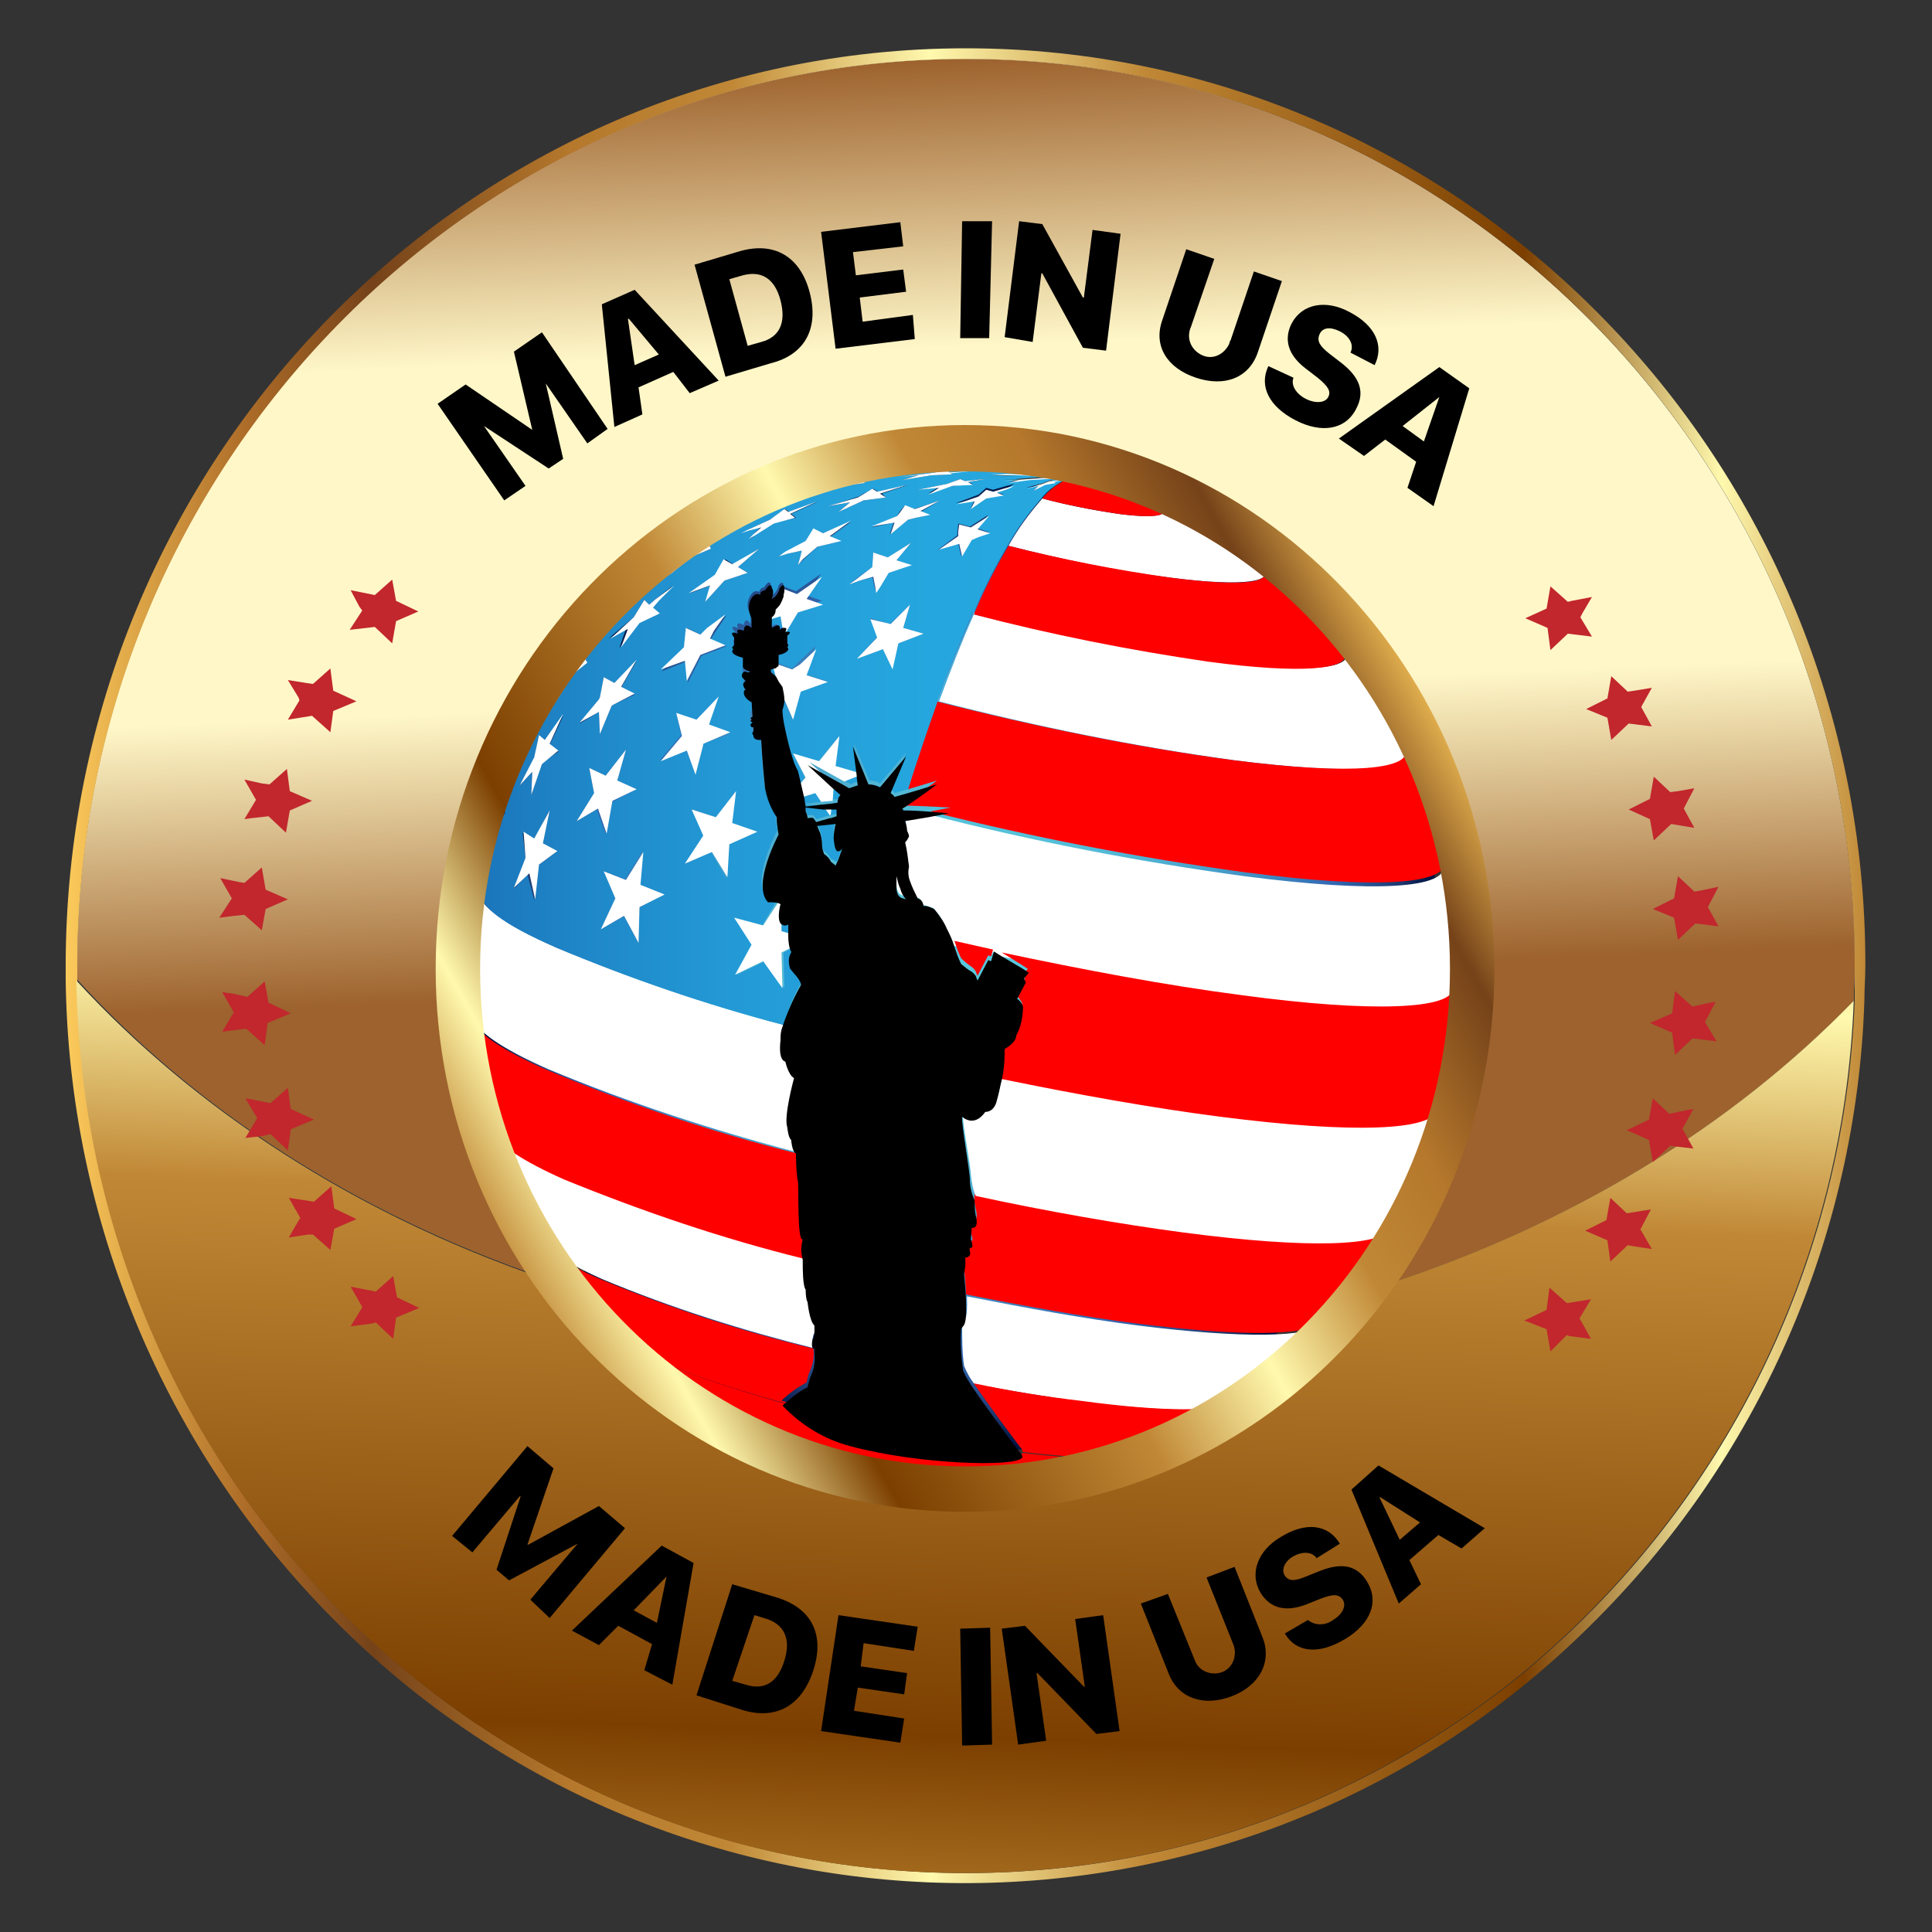 <?xml version="1.0" encoding="utf-8"?>
<!-- Generator: Adobe Illustrator 23.0.2, SVG Export Plug-In . SVG Version: 6.00 Build 0)  -->
<svg version="1.1" id="made-in-usa" xmlns="http://www.w3.org/2000/svg" xmlns:xlink="http://www.w3.org/1999/xlink" x="0px"
	 y="0px" viewBox="0 0 200 200" style="enable-background:new 0 0 200 200;" xml:space="preserve">
<rect x="0" y="0" width="200" height="200" fill="#333333" stroke="none"/>
<radialGradient id="SVGID_1_" cx="-278.327" cy="583.246" r="46.081" gradientTransform="matrix(0.63 0.89 0.88 -0.64 -238.4 720.93)" gradientUnits="userSpaceOnUse">
	<stop  offset="0.13" style="stop-color:#58C7DC"/>
	<stop  offset="0.27" style="stop-color:#56C3DA"/>
	<stop  offset="0.4" style="stop-color:#52B7D5"/>
	<stop  offset="0.54" style="stop-color:#4AA3CC"/>
	<stop  offset="0.67" style="stop-color:#3E87BF"/>
	<stop  offset="0.79" style="stop-color:#3268B1"/>
	<stop  offset="0.82" style="stop-color:#2E5FA4"/>
	<stop  offset="0.89" style="stop-color:#244783"/>
	<stop  offset="0.93" style="stop-color:#1D366A"/>
	<stop  offset="0.95" style="stop-color:#11285A"/>
	<stop  offset="0.99" style="stop-color:#001343"/>
</radialGradient>
<path style="fill:url(#SVGID_1_);" d="M128.5,141c-22.2,16.1-53.2,11.1-69.3-11.1c-0.1-0.2-0.2-0.3-0.4-0.5
	c-16-22.7-10.9-54,11.6-70.3c22.2-16.1,53.3-11.1,69.3,11.2c0.1,0.2,0.2,0.3,0.4,0.5C156.1,93.4,150.9,124.7,128.5,141z"/>
<linearGradient id="SVGID_2_" gradientUnits="userSpaceOnUse" x1="103.951" y1="210.161" x2="95.341" y2="-19.029" gradientTransform="matrix(1 0 0 -1 0 202)">
	<stop  offset="0" style="stop-color:#FFFFFF"/>
	<stop  offset="0.39" style="stop-color:#9A9EA3"/>
	<stop  offset="1" style="stop-color:#000000"/>
</linearGradient>
<path style="fill:url(#SVGID_2_);" d="M56.1,132.2c-6.7-9.4-10.2-20.7-10.2-32.2c0-30.4,24.2-55.1,54-55.1s54,24.7,54,55.1
	c0,11.9-3.8,23.5-10.8,33.1c19.3-6.2,36.1-16.4,48.8-29.5c0-1.2,0.1-2.4,0.1-3.6c0-51.8-41.2-93.9-92-93.9s-92,42-92,93.9
	c0,0.5,0,1,0,1.4C20.3,114.9,36.9,125.6,56.1,132.2z"/>
<linearGradient id="SVGID_3_" gradientUnits="userSpaceOnUse" x1="-343.481" y1="1337.9" x2="-342.911" y2="1337.9" gradientTransform="matrix(8.16 209.71 -209.71 8.16 283469.625 61108.352)">
	<stop  offset="0" style="stop-color:#9D622D"/>
	<stop  offset="0.1" style="stop-color:#9D622D"/>
	<stop  offset="0.35" style="stop-color:#FFF7C8"/>
	<stop  offset="0.51" style="stop-color:#FFF7C8"/>
	<stop  offset="0.65" style="stop-color:#FFF7C8"/>
	<stop  offset="0.9" style="stop-color:#9D622D"/>
	<stop  offset="1" style="stop-color:#9D622D"/>
</linearGradient>
<path style="fill:url(#SVGID_3_);" d="M56.1,132.2c-6.7-9.4-10.2-20.7-10.2-32.2c0-30.4,24.2-55.1,54-55.1s54,24.7,54,55.1
	c0,11.9-3.8,23.5-10.8,33.1c19.3-6.2,36.1-16.4,48.8-29.5c0-1.2,0.1-2.4,0.1-3.6c0-51.8-41.2-93.9-92-93.9s-92,42-92,93.9
	c0,0.5,0,1,0,1.4C20.3,114.9,36.9,125.6,56.1,132.2z"/>
<linearGradient id="SVGID_4_" gradientUnits="userSpaceOnUse" x1="6.84" y1="102" x2="193.15" y2="102" gradientTransform="matrix(1 0 0 -1 0 202)">
	<stop  offset="0" style="stop-color:#FCCA5B"/>
	<stop  offset="0.1" style="stop-color:#AD6C28"/>
	<stop  offset="0.17" style="stop-color:#754219"/>
	<stop  offset="0.28" style="stop-color:#B5782C"/>
	<stop  offset="0.37" style="stop-color:#C08836"/>
	<stop  offset="0.48" style="stop-color:#FFF9AE"/>
	<stop  offset="0.6" style="stop-color:#C08836"/>
	<stop  offset="0.81" style="stop-color:#7C3F00"/>
	<stop  offset="0.92" style="stop-color:#FFF9AE"/>
	<stop  offset="1" style="stop-color:#C08836"/>
</linearGradient>
<path style="fill:url(#SVGID_4_);" d="M100,5C48.6,5,6.8,47.6,6.8,100v1.4c0.3,24.8,10.2,48.6,27.7,66.2
	c35.6,36.1,93.8,36.5,129.9,0.9c0.1-0.1,0.1-0.1,0.2-0.2c17.4-17.1,27.6-40.3,28.4-64.7c0-1.3,0.1-2.5,0.1-3.6
	C193.2,47.6,151.4,5,100,5z M192,103.6c-1.9,50.2-42.3,90.3-92,90.3c-50.4,0-91.3-41.2-92-92.4c0-0.5,0-0.9,0-1.4
	C8,48.2,49.2,6.1,100,6.1s92,42,92,93.9C192,101.2,192,102.4,192,103.6z"/>
<g>
	<path style="fill:#165C7A;" d="M85.9,49.9L85.9,49.9L85.4,50l1-0.3L85.9,49.9z"/>
	<path style="fill:#155976;" d="M144.2,126.6l-0.1,0.3c0.1-0.2,0.2-0.3,0.2-0.4l0.1-0.1l0,0l0,0L144.2,126.6z"/>
	<path style="fill:#155976;" d="M143.5,127.9l0.1-0.1v-0.1l0.2-0.3l0.1-0.2L143.5,127.9z"/>
	<path style="fill:#155976;" d="M64.6,62.5L64.6,62.5l-0.2,0.2l-0.4,0.4l1.4-1.4l-0.2,0.2L64.6,62.5z"/>
	<path style="fill:#155976;" d="M79.3,52.4l0.4-0.2L79.3,52.4l-0.8,0.4L79.3,52.4z"/>
	<path style="fill:#155976;" d="M56.1,73.6L56.1,73.6c-0.6,1.1-1.4,2.6-1.9,3.7l-0.1,0.2C54.5,76.6,55.1,75.4,56.1,73.6z"/>
	<path style="fill:#155976;" d="M51.8,83.3c0.2-0.6,0.4-1.3,0.7-2.1l0,0c-0.2,0.6-0.5,1.3-0.7,2L51.8,83.3z"/>
	<path style="fill:#155976;" d="M77.3,53.3l-1.2,0.6L75.9,54l-0.1,0.1C76.2,53.9,76.7,53.6,77.3,53.3L77.3,53.3z"/>
	<path style="fill:#155976;" d="M50.1,89.4v0.2c0,0.2-0.1,0.3-0.1,0.5l-0.1,0.4L50.1,89.4z"/>
	<path style="fill:#155976;" d="M51.6,83.8l0.1-0.3c-0.2,0.6-0.4,1.2-0.5,1.7v0.2C51.2,85,51.4,84.5,51.6,83.8z"/>
	<path style="fill:#155976;" d="M60.7,66.8L60.7,66.8c-0.4,0.4-0.8,1-1.2,1.5s-0.9,1.2-1.3,1.8l-0.1,0.2
		C58.7,69.5,59.5,68.5,60.7,66.8z"/>
	<path style="fill:#155976;" d="M72.6,56l-0.8,0.5l-2.1,1.5l-0.4,0.3l-0.1,0.1C69.9,57.9,70.9,57.2,72.6,56L72.6,56z"/>
	<path style="fill:#FFFFFF;" d="M93.8,83.5h-0.2l0,0H93.8z"/>
	<path style="fill:#FFFFFF;" d="M150.4,95.1c0-0.3-0.1-0.5-0.1-0.8c-0.1-0.9-0.2-1.7-0.4-2.4l0,0l-0.1-0.3v-0.1c0-0.2,0-0.3-0.1-0.4
		v-0.1c-0.1-0.4-0.2-0.9-0.3-1.3c0,0,0,0,0-0.1l0,0c0.5,2.3-6.8,2.9-20.6,1.1c-11-1.5-21.9-3.6-32.7-6.4l-2.4,0.4
		c0.1,0.4,0.1,0.7,0.1,1.1c0.1,0.2,0.1,0.4,0.2,0.7c-0.1,0.2-0.2,0.4-0.4,0.6c0.2,0.8,0.3,1.7,0.4,2.5c-0.1,0.5,0,1,0.1,1.5
		c0.2,0.6,0.5,1.2,0.8,1.8c0.6,0.1,0.5,0.8,0.7,0.8s1,0.3,1,0.3c0.6,0.6,1,1.3,1.3,2c0.3,0.6,0.6,1.2,0.8,1.9l4,0.9l0.1-0.3l0.8,0.5
		c8.5,1.8,17.1,3.4,24.7,4.4c14,1.8,21.8,1.4,22.2-0.8c0-0.4,0-0.8,0-1.2C150.7,99.1,150.6,97.1,150.4,95.1z"/>
	<path style="fill:#FFFFFF;" d="M92.8,91.5c0,1.2,0.7,1.2,0.7,1.2l0.3,0.1l0,0c-0.2-0.4-0.4-0.7-0.6-1.2c-0.2-0.4-0.3-0.8-0.5-1.3
		C92.7,91,92.8,91.5,92.8,91.5z"/>
	<path style="fill:#FFFFFF;" d="M145.5,77.5L145.5,77.5L145.5,77.5z"/>
	<path style="fill:#FFFFFF;" d="M146.1,78.9c-0.2-0.5-0.4-0.9-0.6-1.3l0.4,0.8L146.1,78.9z"/>
	<path style="fill:#FFFFFF;" d="M125.1,68.4c-8.2-1.1-16.3-2.8-24.3-4.8c-1.2,2.7-2.4,5.8-3.6,9c10.1,2.6,20.3,4.7,30.6,6.1
		c11.7,1.5,18,1.1,17.9-0.8l-0.1-0.2l0.1,0.1c0-0.1,0-0.2-0.1-0.3c-0.4-0.9-0.8-1.7-1.2-2.4l0.4,0.8c-0.3-0.7-0.7-1.3-1-1.8l0.5,0.9
		c-0.6-1.2-1.3-2.2-1.9-3.4s-1.7-2.5-2.4-3.5c-0.3-0.4-0.6-0.8-0.9-1.2l0,0c0.2,0.2,0.3,0.4,0.3,0.7
		C139.9,69.3,134.9,69.7,125.1,68.4z"/>
	<path style="fill:#FFFFFF;" d="M115.8,53.2c-2.7-0.4-5.3-0.9-7.9-1.6c-1.3,1.5-2.5,3.1-3.5,4.9c5.5,1.4,11.1,2.6,16.8,3.3
		c7.7,1,11.2,0.4,9.2-1.2l1.2,1c-0.3-0.2-0.5-0.5-0.8-0.7l-0.1-0.1l-0.8-0.6l-0.2-0.2l-0.6-0.4l-0.2-0.1l-0.7-0.5
		c-0.3-0.2-0.7-0.5-1-0.7l0,0l-0.1-0.1l-1.6-1l0,0l-1.5-0.9c-0.6-0.3-1-0.5-1.4-0.8c-0.9-0.5-1.9-0.9-2.7-1.3l-1.1-0.5
		C121.9,53.2,120.5,53.8,115.8,53.2z"/>
	<path style="fill:#FF0000;" d="M109.7,49.3l0.8,0.3c-1,0.5-1.9,1.1-2.6,2c2.6,0.7,5.3,1.2,7.9,1.6c4.7,0.6,6,0,3-1.4l1.1,0.5
		l-1-0.4l-0.2-0.1l-1.1-0.4h-0.1c-0.3-0.1-0.6-0.2-0.9-0.3l-0.5-0.2l-0.3-0.1l-1.9-0.8l0,0l-1.2-0.3h-0.1c-0.3-0.1-0.6-0.2-0.8-0.2
		l-0.2-0.1h-0.1h-0.1l-1.1-0.2l-0.5-0.1l-0.8-0.2h-0.1l-0.5-0.1h-0.1h-0.2h-0.1l0,0c-0.8-0.1-1.5-0.2-2.2-0.3
		c0.6,0.1,1.2,0.2,1.7,0.4S109,49.1,109.7,49.3z"/>
	<path style="fill:#FF0000;" d="M121.2,59.8c-5.7-0.8-11.3-1.9-16.8-3.3c-1.3,2.2-2.5,4.5-3.5,6.9l-0.1,0.2c8,2.1,16.1,3.7,24.3,4.9
		c9.7,1.3,14.7,0.8,14.1-0.9c-0.1-0.2-0.1-0.3-0.2-0.4v-0.1c-0.5-0.6-1-1.2-1.5-1.8s-0.6-0.7-0.9-1c-0.5-0.5-0.9-1-1.4-1.4l-0.6-0.6
		l-0.2-0.2c0,0-0.1-0.1-0.1-0.1l-0.9-0.8c-0.6-0.5-1.2-1.1-1.8-1.6l-1.2-1C132.4,60.3,128.9,60.8,121.2,59.8z"/>
	<path style="fill:#FF0000;" d="M145.5,77.5c0.7,2.1-5.2,2.8-17.8,1.2c-10.4-1.4-20.6-3.5-30.8-6.1c-1,2.8-2,6-2.9,9.1l3-0.9
		c0,0-2.3,1.7-3.4,2.4c0,0.1,0,0.2-0.1,0.2h0.2c1.4,0,4.7,0.2,4.7,0.2l-2.1,0.4c10.7,2.7,21.6,4.8,32.6,6.3
		c13.8,1.8,21,1.2,20.6-1.1l0,0l-0.1-0.2l-0.5-2.1v-0.1c-0.2-0.9-0.6-2.1-1-3.4c-0.2-0.5-0.4-1.1-0.6-1.7c-0.3-0.9,0,0,0,0
		c-0.3-0.8-0.6-1.7-1-2.6c-0.1-0.2-0.2-0.4-0.2-0.6l-0.3-0.7l-0.1-0.1C145.7,77.8,145.5,77.5,145.5,77.5z"/>
	<path style="fill:#FF0000;" d="M100.6,100.1c0.6,0.5,0.4,0.7,0.6,0.9l1.1-2.1l0.3,0.1l0.2-0.7l-4-0.9c0.2,0.6,0.4,1.2,0.7,1.8
		C99.9,99.6,100.3,99.9,100.6,100.1z"/>
	<path style="fill:#FF0000;" d="M128.4,103c-7.7-1-16.2-2.6-24.7-4.4l2.1,1.3l0.6,0.4l-0.5,0.6l0.2,0.4l-0.9,1.7
		c0.2,0.2,0.4,0.5,0.6,0.8c0,1-0.3,2.1-0.7,3c0,0.6-0.7,1.1-1.2,1.4c0,0.1,0,0.1,0,0.2c0,1.1-0.1,2.3-0.4,3.4
		c7.8,1.7,15.6,3,22.6,3.9c14.1,1.8,22,1.4,22.5-0.7l0,0l0.7-2.8c0,0,0,0,0-0.1l0,0c0.2-1.1,0.5-2.5,0.6-3.7l0.1-0.4
		c0,0,0-0.1,0-0.1c0,0,0-0.1,0-0.1v0.1c0.1-1.1,0.3-2.6,0.4-3.8v-0.6l0,0c0,0,0,0.1,0,0.1v-0.2c0-0.3,0-0.7,0-1
		C150.2,104.4,142.4,104.9,128.4,103z M150.5,104.3c0,0,0-0.1,0-0.2c0,0.5-0.1,1-0.1,1.5c0,0,0,0.1,0,0.1
		C150.4,105.3,150.5,104.8,150.5,104.3L150.5,104.3z"/>
	<path style="fill:#1A6D91;" d="M64.2,138.5l-0.7-0.7l-0.9-0.9c1.2,1.3,2.4,2.5,3.7,3.7l0.2,0.2l-1.3-1.2L64.2,138.5z"/>
	<path style="fill:#1A6D91;" d="M116.5,150.7l0.3-0.1h-0.1L116.5,150.7z"/>
	<path style="fill:#1A6D91;" d="M119.2,149.7L119.2,149.7l0.5-0.2l-2.6,1.1C117.8,150.2,118.5,150,119.2,149.7z"/>
	<path style="fill:#1A6D91;" d="M83.4,150.7L83.4,150.7l-0.2-0.1L83.4,150.7z"/>
	<path style="fill:#155976;" d="M135.3,138.6l0.3-0.3l0.6-0.6l0.3-0.4L135.3,138.6z"/>
	<path style="fill:#155976;" d="M83.1,150.6L83.1,150.6l0.2,0.1l0,0L83.1,150.6z"/>
	<path style="fill:#155976;" d="M115.4,151.1l1.1-0.4l0.2-0.1L115.4,151.1z"/>
	<path style="fill:#FFFFFF;" d="M62.3,132.4c7.2,3,14.5,5.3,22.1,7.2c0-0.3,0-0.5,0-0.5c-0.5,0.1-0.2-0.9-0.2-0.9
		c0.3-0.4,0.2-1.5,0.2-1.5c-0.4-0.4-0.7-2.4-0.7-2.4c-0.2-0.2-0.2-1.3-0.2-1.3c-0.3-0.4-0.3-2.1-0.3-2.8c-8.5-2.1-16.7-4.8-24.8-8.2
		c-4.3-1.9-6.5-3.5-6.9-4.6v0.1l0.5,1.5c0.5,1.4,1,2.6,1.3,3.3l0.3,0.6l0.2,0.4c0.4,0.9,0.9,1.8,1.3,2.6l0.3,0.6
		c0.2,0.4,0.5,0.8,0.7,1.3l0.1,0.2l0.7,1.1C57.6,130,59.4,131.1,62.3,132.4z"/>
	<path style="fill:#FFFFFF;" d="M117.7,137.2c-5.5-0.7-11.5-1.8-17.6-3c0.1,2.7-0.3,2.3-0.5,2.9c0,1.5,0,2.9,0.2,4.3
		c0.3,0.7,0.6,1.3,1.1,1.9c3.8,0.7,7.5,1.3,11,1.8c8.8,1.1,14.3,1.1,15.8,0l-0.7,0.4l0.4-0.3l0.1-0.1l0.9-0.6l0.2-0.1l0.8-0.6
		l0.3-0.2l0.7-0.5l0,0l0,0l0,0c1-0.8,1.9-1.5,2.7-2.3l0.2-0.2l0.1-0.1l1.3-1.2l0.3-0.3l0.6-0.6l-0.3,0.3l1.2-1.3l0.3-0.3l0,0
		C135.5,138.4,128.8,138.6,117.7,137.2z"/>
	<path style="fill:#FF0000;" d="M105.9,150.4c-0.6,1-9.8-1.2-16.8-3.1c-8.2-1.9-16-4.3-20.9-6.4c-1.4-0.6-2.8-1.3-3.9-2.3l1,1
		l1.3,1.2l0,0c0.7,0.6,1.5,1.3,2.3,1.9l0.4,0.3l0.2,0.2c0.7,0.6,1.4,1.1,2.2,1.6l0,0c0.1,0.1,0.3,0.2,0.4,0.3
		c0.6,0.4,1.2,0.8,1.9,1.2c0.4,0.3,0.9,0.6,1.3,0.8l0.1,0.1l0.1,0.1l0.1,0.1c0.7,0.4,1.6,0.9,2.4,1.3l0.2,0.1l0,0l0.3,0.1
		c0.3,0.2,0.7,0.3,1,0.5l0.6,0.3l0.2,0.1l0.2,0.1l0.2,0.1l0,0l1,0.4l1.2,0.4l0.3,0.1l0.3,0.1l0.2,0.1l0,0c0.8,0.3,1.6,0.5,2.3,0.7
		l0.2,0.1c0.8,0.2,1.5,0.4,2.4,0.6c0.2,0,0.4,0.1,0.5,0.1l0.5,0.1h0.2l0.2,0.1h0.1h0.1l0.3,0.1h0.1c1,0.2,1.8,0.3,2.4,0.4l0,0h0.2
		h0.2l0.8,0.1h0.2l0.6,0.1h0.2h0.3h0.2h0.3h0.4H97h0.3h0.6h0.2h2.8h1.5h0.7h0.5h0.4l0.8-0.1c0.6-0.1,1.3-0.1,1.9-0.2l0.5-0.1
		c1.1-0.2,2.3-0.4,3.4-0.6h0.1l1.4-0.3l0,0h0.1l0.7-0.2c0.6-0.2,1.2-0.4,1.9-0.6l0.2-0.1c0.5-0.2,1-0.3,1.5-0.5l-1.1,0.4l1.3-0.4
		h0.1h0.1l0,0C115.3,151.1,111.6,151.1,105.9,150.4z"/>
	<path style="fill:#FF0000;" d="M122.5,127.4c-6.7-0.9-14.1-2.2-21.6-3.8l0,0c-0.1,0.5,0,1,0.1,1.5c0.4,1.5-0.4,1.3-0.4,1.3
		l-0.1,1.2c0.5,1.4-0.3,0.5-0.1,1.2s-0.5,0.7-0.5,0.7c0,0.6,0,1.2-0.1,1.7c0.1,1.2,0.2,2.1,0.2,2.8c6.1,1.2,12.1,2.3,17.6,3
		c11.1,1.4,17.8,1.3,19.2-0.2l0.1-0.1l1.8-2.1l0.1-0.1l0,0c0.7-0.9,1.5-2,2.2-3l0.2-0.2l0,0l0,0c0,0,0.9-1.3,2.1-3.4l0,0
		c0,0,0-0.1,0.1-0.1l0.4-0.7l0.1-0.1l0.1-0.1C143,128.8,135.5,129.1,122.5,127.4z"/>
	<path style="fill:#FF0000;" d="M58.4,122.1c8.1,3.3,16.3,6.1,24.8,8.2c0-0.2,0-0.3,0-0.3c-0.2-0.7-0.2-1.4,0-2.1
		c-0.6,0.3-0.3-5.6-0.5-6s-0.2-1.8-0.2-2.5c-8.8-2.2-17.4-5.1-25.8-8.6c-5-2.2-7.5-4-7.7-5.3c0,0,0,0.1,0,0.2c0,0.3,0.1,0.5,0.1,0.8
		s0,0.5,0,0.7c0,0,0,0,0,0.1v0.1c0.2,1.2,0.3,2.5,0.6,3.8v0.2l0,0l0,0c0,0.2,0.1,0.4,0.1,0.7c0.2,1.1,0.5,2.2,0.8,3.4l0.4,1.2
		c0.1,0.3,0.2,0.7,0.3,1l0,0C51.9,118.6,54.1,120.2,58.4,122.1z"/>
	<path style="fill:#FF0000;" d="M64.2,138.5c1.2,1,2.5,1.7,3.9,2.3c4.8,2.2,12.7,4.5,20.8,6.4c-4.4-1.2-8-2.2-8-2.2
		c0.8-0.8,1.7-1.4,2.6-1.9c0.1-0.5,0.2-0.9,0.4-1.3c0.3-0.7,0.4-1.5,0.3-2.2c-7.5-1.8-14.9-4.2-22.1-7.2c-3-1.3-4.8-2.4-5.5-3.3
		l0.3,0.5l0,0v0.1l0.3,0.5l0.3,0.5c0.6,0.9,1.3,1.9,2,2.7c0.8,1,1.9,2.3,2.7,3.3l0,0l0.1,0.1l0,0l0.9,0.9L64.2,138.5z"/>
	<path style="fill:#FF0000;" d="M111.8,145c-3.5-0.4-7.2-1-11-1.8c1.7,2.5,4.8,6.6,4.8,6.6c0.2,0.2,0.3,0.4,0.2,0.5
		c5.7,0.7,9.5,0.7,11,0.2h0.2l0.2-0.1l2.6-1.1h0.1c1.1-0.5,2.2-1,3.4-1.6l0.3-0.2l0.1-0.1l0,0h0.1l0.7-0.4l0.2-0.1
		c0.3-0.1,0.5-0.3,0.8-0.4c0.1,0,0.1-0.1,0.2-0.1l0.8-0.5l0.1-0.1c0.1-0.1,0.2-0.2,0.4-0.2l0,0l0.7-0.4
		C126.1,146.1,120.6,146.2,111.8,145z"/>
	<path style="fill:#FFFFFF;" d="M148.8,114.9L148.8,114.9c-0.6,2.1-8.5,2.5-22.5,0.7c-7-0.9-14.8-2.3-22.6-3.9
		c-0.2,0.9-0.4,1.7-0.4,1.7c-0.3,1.3-1.2,1.2-1.2,1.2c-1.2,1.7-2.4,0.5-2.4,0.5c-0.2,0.7,0.8,5.6,0.8,6.5c0.1,0.8,0.2,1.5,0.5,2.2
		c7.4,1.6,14.8,2.9,21.6,3.8c13,1.7,20.5,1.4,21.5-0.5l0,0l0,0l0,0l0.1-0.3l0.1-0.2l0,0c0.3-0.7,0.7-1.3,1-2.1
		c0-0.1,0.1-0.2,0.1-0.2c0.5-1.1,1.1-2.5,1.5-3.6l0.1-0.1c0.3-0.7,0.6-1.6,0.8-2.5c0.2-0.5,0.3-1.1,0.5-1.5l0,0l0,0
		c0,0,0.1-0.2,0.1-0.3c0.3-1,0.5-2,0.8-3c0.1-0.3,0.1-0.7,0.2-0.9c0,0,0,0,0,0.1C149.4,112.6,149.2,113.6,148.8,114.9z"/>
	<path style="fill:#FFFFFF;" d="M56.8,110.7c8.4,3.5,17,6.3,25.8,8.6c0-0.2,0-0.4,0-0.4c-0.4,0-0.5-1.4-0.5-1.4
		c-0.3-0.3-0.4-1.3-0.4-1.3c-0.4-1.1,0.7-5.1,0.7-5.1c-0.6-0.3-0.9-1.7-0.9-1.7c-0.8-0.3-0.5-2.2-0.5-2.2c0-0.4,0-0.7,0.1-1.1
		c-8-2.1-15.8-4.8-23.5-8c-5.5-2.5-8.1-4.4-8-5.8c0,0.2-0.1,0.4-0.1,0.6l-0.2,1.2c0,0.1,0,0.2,0,0.3s0,0.4-0.1,0.7s0,0.5-0.1,0.7
		l-0.1,0.6c0,0.5-0.1,1-0.1,1.7c0,0.1,0,0.2,0,0.3s0,0.2,0,0.3c0,1.3,0,2.9,0,4.2c0,0.7,0.1,1.4,0.1,2.2c0,0.1,0,0.2,0,0.3
		C49.3,106.7,51.8,108.5,56.8,110.7z"/>
	
		<linearGradient id="SVGID_5_" gradientUnits="userSpaceOnUse" x1="49.52" y1="139.405" x2="110.53" y2="139.405" gradientTransform="matrix(1 0 0 -1 0 202)">
		<stop  offset="0" style="stop-color:#1B75BB"/>
		<stop  offset="0.19" style="stop-color:#1F88C8"/>
		<stop  offset="0.44" style="stop-color:#239AD6"/>
		<stop  offset="0.71" style="stop-color:#25A5DD"/>
		<stop  offset="1" style="stop-color:#26A9E0"/>
	</linearGradient>
	<path style="fill:url(#SVGID_5_);" d="M80.7,62.3c-0.1,0.2-0.3,0.5-0.5,0.7l0,0l0.5-0.4L80.7,62.3z"/>
	
		<linearGradient id="SVGID_6_" gradientUnits="userSpaceOnUse" x1="49.51" y1="118.095" x2="110.53" y2="118.095" gradientTransform="matrix(1 0 0 -1 0 202)">
		<stop  offset="0" style="stop-color:#1B75BB"/>
		<stop  offset="0.19" style="stop-color:#1F88C8"/>
		<stop  offset="0.44" style="stop-color:#239AD6"/>
		<stop  offset="0.71" style="stop-color:#25A5DD"/>
		<stop  offset="1" style="stop-color:#26A9E0"/>
	</linearGradient>
	<path style="fill:url(#SVGID_6_);" d="M86.7,84.2c0-0.2,0-0.5,0-0.7h-0.6L86,84.4L86.7,84.2z"/>
	
		<linearGradient id="SVGID_7_" gradientUnits="userSpaceOnUse" x1="49.56" y1="114.885" x2="110.5" y2="114.885" gradientTransform="matrix(1 0 0 -1 0 202)">
		<stop  offset="0" style="stop-color:#1B75BB"/>
		<stop  offset="0.19" style="stop-color:#1F88C8"/>
		<stop  offset="0.44" style="stop-color:#239AD6"/>
		<stop  offset="0.71" style="stop-color:#25A5DD"/>
		<stop  offset="1" style="stop-color:#26A9E0"/>
	</linearGradient>
	<path style="fill:url(#SVGID_7_);" d="M86.6,87.7c-0.2,0-0.3-1.2-0.3-1.2c0-0.5,0-1,0.2-1.5l-1.9,0.2c0.1,0.3,0.2,0.5,0.2,0.5
		c0.2,0.5,0.3,1,0.3,1.5c0,0.3,0,0.6,0.2,0.9c0.3,0.2,0.5,0.4,0.7,0.8l0.6,0.3c0.3-0.6,0.5-1.2,0.7-1.8c0.1,0.1,0.1,0.4,0,0.5
		s-0.4,0.1-0.5,0C86.7,87.9,86.6,87.8,86.6,87.7L86.6,87.7z"/>
	
		<linearGradient id="SVGID_8_" gradientUnits="userSpaceOnUse" x1="49.54" y1="137.575" x2="110.51" y2="137.575" gradientTransform="matrix(1 0 0 -1 0 202)">
		<stop  offset="0" style="stop-color:#1B75BB"/>
		<stop  offset="0.19" style="stop-color:#1F88C8"/>
		<stop  offset="0.44" style="stop-color:#239AD6"/>
		<stop  offset="0.71" style="stop-color:#25A5DD"/>
		<stop  offset="1" style="stop-color:#26A9E0"/>
	</linearGradient>
	<path style="fill:url(#SVGID_8_);" d="M79.8,64.1v0.8l0,0c0,0,0.9-0.7,0.8,0.2c0.1-0.1,0.3-0.1,0.4-0.2l-0.2-1.2L79.8,64.1z"/>
	
		<linearGradient id="SVGID_9_" gradientUnits="userSpaceOnUse" x1="49.5" y1="106.11" x2="110.55" y2="106.11" gradientTransform="matrix(1 0 0 -1 0 202)">
		<stop  offset="0" style="stop-color:#1B75BB"/>
		<stop  offset="0.19" style="stop-color:#1F88C8"/>
		<stop  offset="0.44" style="stop-color:#239AD6"/>
		<stop  offset="0.71" style="stop-color:#25A5DD"/>
		<stop  offset="1" style="stop-color:#26A9E0"/>
	</linearGradient>
	<path style="fill:url(#SVGID_9_);" d="M81.6,96.6c0-0.6,0-1.2,0-1.2c-0.3,0.1-0.6,0.1-0.8-0.1v1.1L81.6,96.6z"/>
	
		<linearGradient id="SVGID_10_" gradientUnits="userSpaceOnUse" x1="49.54" y1="124.93" x2="110.51" y2="124.93" gradientTransform="matrix(1 0 0 -1 0 202)">
		<stop  offset="0" style="stop-color:#1B75BB"/>
		<stop  offset="0.19" style="stop-color:#1F88C8"/>
		<stop  offset="0.44" style="stop-color:#239AD6"/>
		<stop  offset="0.71" style="stop-color:#25A5DD"/>
		<stop  offset="1" style="stop-color:#26A9E0"/>
	</linearGradient>
	<path style="fill:url(#SVGID_10_);" d="M57.6,98.1c7.6,3.2,15.5,5.9,23.5,8c0.5-1.6,1.1-3.2,2-4.6c0.1-0.3-0.5-1-0.5-1
		c-0.2-0.2-0.4-0.4-0.6-0.7c-0.2-0.5-0.2-1.2,0.1-1.7l-1,0.5l0.1,3.7l-2-2.8l-2.9,1.4l1.7-3.1L76,95l2.9,0.8l1.6-2.7
		c-0.3-0.1-0.7-0.2-1.1-0.2c-1.7-1.8,1.1-7,1.1-7c-0.2-0.6-0.2-1.2-0.2-1.8c-0.6-0.9-0.9-1.9-1.2-3c0,0-0.3-3-0.4-5
		c-0.1,0-0.1,0-0.2,0c-0.3,0-0.6-0.2-0.6-0.4c0,0,0-0.1,0-0.1c-0.1,0-0.1-0.1-0.1-0.1v-0.1c0-0.1,0-0.1,0.1-0.1v-0.5
		c-0.2-0.1-0.3-0.1-0.3-0.2v-0.1v-0.1c0-0.1,0.1-0.1,0.2-0.2c-0.1,0-0.2-0.1-0.2-0.2c0.1,0,0.1-0.1,0.1-0.1c0,0,0,0-0.1-0.1
		c0-0.1,0.1-0.2,0.2-0.2l0-1.8c0,0,0,0.1,0,0.2c0,0-0.8-0.3-0.8-1c0,0,0-0.3,0.2-0.3c0,0-0.6-0.6,0-0.9c-0.3-0.1-0.4-0.4-0.3-0.7
		c0-0.1,0.1-0.2,0.3-0.3c0,0,0.2,0,0.5,0.1v0c-0.4-0.1-0.6-0.3-0.7-0.5l0,0v-0.9c-0.7-0.2-1.1-0.4-1.1-0.7c0-0.1,0-0.1,0.1-0.2
		c0,0-0.1-0.1-0.1-0.2c0-0.1,0.1-0.2,0.2-0.2v-0.8c0,0-0.8-0.8,0.3-0.4c0,0-0.4-0.8,0.6-0.3c0,0,0.1-1,0.7-0.1v-1l0,0
		c-0.4-0.5-0.4-1.3-0.1-1.8c0,0,0.4-0.9,1-0.5c0,0,0-0.4,0.5-0.5c0,0,0.6-1,0.7-0.2c0,0,0.3,0.2,0,1.1c0.4-0.2,0.7-0.6,0.8-1.1
		c0,0,0.5-0.7,0.5,0.1l1.3,0.5l2.6-1.8l-1.6,2.2l1.7,0.6l-2.6,0.8l-1.2,2c0.2-0.1,0.4-0.1,0,0.4l0.1,0.8c0.1,0,0.1,0.1,0.1,0.2
		c0,0.1,0,0.1-0.1,0.2c0,0,0.1,0.1,0.1,0.2c0,0.3-0.4,0.5-1,0.6v1l0,0c0,0.1-0.1,0.1-0.1,0.2l1.6,0.6l0.7-0.7l1.7-1.6L83.7,69
		l-0.3,0.8l2.2,0.7l-2.8,1L82,74.5l-1-2.3h-0.1c0,0.3,0,0.7-0.2,1c0,0.5,0.1,1.1,0.2,1.6c0,0,0.7,3.6,1.4,4.7c0,0,0.2,0.8,0.4,1.7
		l0.5-0.6l0.1-0.1L82.1,78l2.6,0.8l2.1-2.6l-0.4,3.1l2.4,0.7l-0.4-3.1l1.6,3.9c0.4,0,0.8,0.1,1.1,0.3l2.7-3.2l-1.6,3.8
		c0.2,0.1,0.3,0.3,0.4,0.4l1.4-0.4c1-3.1,2-6.1,3-8.9c0-0.1,0-0.1,0.1-0.2H97c1.2-3.4,2.5-6.5,3.7-9.2h0.1c1-2.4,2.2-4.7,3.5-6.9
		c1-1.8,2.2-3.4,3.5-4.9c0.7-0.9,1.6-1.5,2.6-2l-0.8-0.3c-0.7-0.2-1.4-0.5-2.1-0.6s-1.2-0.3-1.7-0.4l-1-0.1l-1.2-0.1l-1.5,0h-0.2
		H101h-0.8h-0.5l1.6,0.1l1,0.1l-1-0.1h-1.6h-0.4h-0.4h-1.8l-1.6,0.1h-0.5l0,0c-0.7,0.1-1.3,0.2-1.9,0.2l-2.6,0.4L90,48.8l-0.2,0.1
		L89,49.1l-1.1,0.2l0,0l-1.5,0.4l-1,0.3c-1.3,0.4-2.7,0.9-4,1.4l2.8-1l-3,1.1l-0.2,0.2l-1.7,0.6l-2.2,1l-0.8,0.4l0.8-0.5l1.1-0.6
		l-0.8,0.4l0,0l-0.1,0.1l0,0c-0.6,0.3-1.1,0.5-1.5,0.7l0,0c-1,0.6-2.3,1.3-3.2,1.9c-1.7,1.2-2.7,1.9-3.4,2.5l0,0
		c-0.8,0.7-1.7,1.4-2.5,2.1l-0.2,0.3l-0.9,0.8l-1.4,1.4l-1.3,1.3l0.4-0.4l-0.1,0.1c-0.9,1-1.7,1.9-2.4,2.7c-1.2,1.7-2,2.7-2.6,3.5
		l-0.1,0.1c-0.7,1-1.4,2.2-2,3.2c-1,1.9-1.6,3-2,3.9l-0.1,0.2c-0.5,1.1-1,2.4-1.4,3.4c-0.3,0.8-0.5,1.5-0.7,2.1v0.3l1.2-3l0,0
		l-1.1,3.3l0.3,0.6l-1,1.6l-0.8,3.5l0.3-2.5l-0.6,1.6l0.9-3.2l0.5-1.8c-0.2,0.6-0.4,1.2-0.5,1.6c-0.1,0.2-0.1,0.4-0.2,0.6l-0.2,0.9
		l-0.1,0.5c-0.1,0.2-0.1,0.4-0.2,0.7s-0.2,0.7-0.2,1.1v0.1L50,90.4l-0.2,1.2l-0.1,0.6C49.5,93.7,52,95.7,57.6,98.1z M59.7,85
		l1.8-2.9L61,79.5l1.7,0.8l2.1-2.7l-0.9,3.2l2,0.9L63.4,83l-0.7,3.4l-0.9-2.6L59.7,85z M66.2,94l-0.1,3.7l-1.5-2.8l-2.4,1.3l1.5-3.2
		l-1.2-2.8l2.2,0.8l1.8-2.9l0,0l0,0l-0.3,3.5l2.4,0.9L66.2,94z M75.2,66.9l-2.6,1l-1.4,2.8l-0.2-2.2l-2.5,1l2.4-2.5l0.2-2l1.4,0.7
		l0.8-0.6l1.9-1.4l-1.2,1.8l-0.5,0.8L75.2,66.9z M70,73.8l2,0.8l2.3-2.4l-1,3l2.2,0.8L72.8,77v0.1l-0.8,3l-1-2.5l-2.7,1.1l2.1-2.5
		l0.1-0.1L70,73.8z M76.1,81.9l-0.4,3.3l2.7,0.9l-2.9,1.3l-0.3,3.5l-1.6-2.7L71,89.4l1.9-2.9l-1.2-2.7l2.5,0.8L76.1,81.9z
		 M84.6,56.6l-1.5,1.4l-0.5,0.5l0.2-0.7L83,57l-1.4,0.3l-1.1,0.3l0.8-0.4l2.1-1.1l0.8-1.3l1,0.4l2.9-1.2l-2.2,1.6L87,56L84.6,56.6z
		 M91.7,51.5l-1.5,0.2l-0.8,0.1l-2.6,1.2L88,52l-2.2,0.4l3.1-1l0.5-0.3l1-0.5l0.5,0.3l3.1-0.7l-2.7,0.9L91.7,51.5z M87.9,60.5
		l0.6-0.5l1.8-1.3l0.1-1.5l1.5,0.5l2.4-1.5L92.8,58l1.5,0.5L92,59.2L91,60.8l-0.3,0.6l-0.2-0.7l-0.2-0.9L89,60.1L87.9,60.5z
		 M93,66.6l-0.6,2.6l-1-2l-2.7,1l2.1-2.3l-0.7-1.9l2,0.6l2.1-2L93.5,65l2.1,0.6L93,66.6z M96.2,53.3l-1.4,0.3L94,53.8l-1.9,1.5
		l0.4-1.2l-2.3,0.5l2.7-1.2l0.2-0.4l0.5-0.6l1,0.3l2.7-0.9l-2,1.2L96.2,53.3z M107.4,49.3l-2-0.1l-3,0.1l1.7-0.1l-2-0.1l3.2,0.1
		l1.9,0.1l0.1,0.1l3.1,0.4L107.4,49.3L107.4,49.3z M102.8,49.5l-0.9,0.1l-1.7,0.3l0.5,0.2l-2.1,0.2l-2.5,0.8l1.1-0.7L95,50.7l3-0.6
		l1.4-0.5l0.5,0.2l1.9-0.2L102.8,49.5z M101.2,55.6l-0.7,0.2l-1,1.8l-0.3-1.3l-2.1,0.6l2-1.5V55l0.1-0.8l1.2,0.3l1.9-1.2l-1.1,1.4
		l1.2,0.4L101.2,55.6z M104.3,50.5l-1.1,0.5l0.7,0.2l-1.8,0.3l-1.6,1.1l0.4-0.9l-2,0.4l2.4-0.9l0.8-0.7l0.7,0.2l1.4-0.4l0.8-0.2
		L104.3,50.5z M109.2,49.9l-1,0.2l-1.2,0.7l0.5-0.5l-1.3,0.2l1.8-0.5l0.8-0.3l0.2,0.1l1.5-0.2l-1.4,0.2L109.2,49.9z M108,49.5
		l0.2,0.1h-1.6l-2.2,0.3l1.1-0.3l-1.8,0.1l2.6-0.2l1.4-0.1L108,49.5l2.4,0L108,49.5z M104.8,48.3l-1.1-0.2l1.3,0.2L104.8,48.3
		l1.4,0.2l1.7,0.4h-0.1l2.6,0.8l-2.7-0.8h-0.2l-1.6-0.4l-2.8-0.4L104.8,48.3z M102.1,48.1l3.1,0.4l2,0.3h-0.1l3.2,0.7l-3.2-0.7H107
		l-2-0.3l-3.2-0.3l2.1,0.2L102.1,48.1z M104.9,48.7L107,49l0,0l3.3,0.6l-3.3-0.6l0,0L104.9,48.7l-3.2-0.2h2l-2-0.2L104.9,48.7z
		 M100.4,48.8l-2,0.1l0.2,0.2l-2.2,0.1l-3,0.5l1.7-0.5L93,49.4l3.2-0.4l1.9-0.3l0.2,0.2L100.4,48.8l1.2,0L100.4,48.8z M93,48.5
		l3.1-0.2l2.1-0.1l-0.1,0.1h2.1l1.1,0.1h-1.2h-2.1L98,48.4h-2l-3.2,0.3l2-0.3L93,48.5z M87.3,50l0.7-0.2l1.3-0.4v0.2l3.2-0.5
		l-3.1,0.7l0.1,0.2l-1.4,0.2l-0.7,0.1l-3,1l1.7-0.8l-1.9,0.4L87.3,50z M77.5,54.8l2.2-1l1.6-1.1l0.4,0.3l3-1.1l-2.8,1.3l0.5,0.4
		l-2.2,0.5l-1.9,1.2l-0.7,0.5l0.5-0.6l0.7-0.7L77.5,54.8l-0.8,0.4L77.5,54.8z M78.6,56.8l-2.2,1.9l1,0.6L75,60.1l-2,2.2l0.6-1.7
		l-2.2,0.8l2.7-1.9l1-1.6l0.8,0.5L78.6,56.8z M71.6,57.2l1.7-1.3v0.3l2.8-1.5l-2.7,1.7l0.2,0.4l-1.9,0.8l-2.5,2l1.4-1.5L69,59
		L71.6,57.2z M65.6,63.9l1.1-1.8l0.5,0.5l0.7-0.6l1.8-1.4l-1.6,1.6l-0.6,0.7l0.7,0.6l-2.1,1l-2,2.6l0.7-2l-1.8,1L65.6,63.9z
		 M63.6,70.7l2.3-2.3l-1.6,2.8l1.4,0.7L63.4,73l-0.1,0.1L62.1,76L62,73.7l-2,1.2l2-2.5l0.1-0.1l0.4-2.2L63.6,70.7z M59,69.5l0.1-0.1
		l1.2-2v0.4l2.1-2.3l-2,2.6l0.3,0.5l-1.5,1.2l-0.1,0.1l-1.7,2.8l0.9-2.1l-1.2,1.3L59,69.5z M55.3,78.5l0.5-2.3l0.6,0.6l1.9-2.7
		l-1.4,3l0.9,0.7L56.1,79L55,82.3l0.1-2.4l-1.3,1.4L55.3,78.5z M54.4,88.8l-0.3-2.6l1.2,0.7l1.5-2.9l0,0l0,0l-0.7,3.4l1.5,0.8
		l-1.9,1.4l-0.4,3.6l-0.7-2.7L53.2,92L54.4,88.8z"/>
	
		<linearGradient id="SVGID_11_" gradientUnits="userSpaceOnUse" x1="49.5" y1="119.365" x2="110.54" y2="119.365" gradientTransform="matrix(1 0 0 -1 0 202)">
		<stop  offset="0" style="stop-color:#1B75BB"/>
		<stop  offset="0.19" style="stop-color:#1F88C8"/>
		<stop  offset="0.44" style="stop-color:#239AD6"/>
		<stop  offset="0.71" style="stop-color:#25A5DD"/>
		<stop  offset="1" style="stop-color:#26A9E0"/>
	</linearGradient>
	<path style="fill:url(#SVGID_11_);" d="M83.2,82.5c0,0.2,0.1,0.4,0.1,0.7L85,83l-0.6-0.9L83.2,82.5z"/>
	
		<linearGradient id="SVGID_12_" gradientUnits="userSpaceOnUse" x1="49.54" y1="119.975" x2="110.52" y2="119.975" gradientTransform="matrix(1 0 0 -1 0 202)">
		<stop  offset="0" style="stop-color:#1B75BB"/>
		<stop  offset="0.19" style="stop-color:#1F88C8"/>
		<stop  offset="0.44" style="stop-color:#239AD6"/>
		<stop  offset="0.71" style="stop-color:#25A5DD"/>
		<stop  offset="1" style="stop-color:#26A9E0"/>
	</linearGradient>
	<path style="fill:url(#SVGID_12_);" d="M86.2,81.4l-0.1,1.4l0.7-0.1c0.1-0.3,0.2-0.5,0.3-0.8l-0.8-0.7h-0.1L86.2,81.4z"/>
	
		<linearGradient id="SVGID_13_" gradientUnits="userSpaceOnUse" x1="49.57" y1="118.645" x2="110.5" y2="118.645" gradientTransform="matrix(1 0 0 -1 0 202)">
		<stop  offset="0" style="stop-color:#1B75BB"/>
		<stop  offset="0.19" style="stop-color:#1F88C8"/>
		<stop  offset="0.44" style="stop-color:#239AD6"/>
		<stop  offset="0.71" style="stop-color:#25A5DD"/>
		<stop  offset="1" style="stop-color:#26A9E0"/>
	</linearGradient>
	<path style="fill:url(#SVGID_13_);" d="M93.5,83.5L93.5,83.5L93.5,83.5c0,0,0.1-0.2,0.1-0.2l-0.2,0.1
		C93.4,83.4,93.5,83.4,93.5,83.5z"/>
	
		<linearGradient id="SVGID_14_" gradientUnits="userSpaceOnUse" x1="49.57" y1="117.98" x2="110.49" y2="117.98" gradientTransform="matrix(1 0 0 -1 0 202)">
		<stop  offset="0" style="stop-color:#1B75BB"/>
		<stop  offset="0.19" style="stop-color:#1F88C8"/>
		<stop  offset="0.44" style="stop-color:#239AD6"/>
		<stop  offset="0.71" style="stop-color:#25A5DD"/>
		<stop  offset="1" style="stop-color:#26A9E0"/>
	</linearGradient>
	<path style="fill:url(#SVGID_14_);" d="M83.6,84.4L83.6,84.4c0.5-0.1,0.6,0,0.6,0c0.1,0.1,0.2,0.2,0.3,0.4l1.4-0.4l-0.6-1l-1.9-0.1
		c0,0.1,0,0.3,0,0.4C83.4,83.9,83.5,84.1,83.6,84.4z"/>
	
		<linearGradient id="SVGID_15_" gradientUnits="userSpaceOnUse" x1="49.54" y1="132.35" x2="110.51" y2="132.35" gradientTransform="matrix(1 0 0 -1 0 202)">
		<stop  offset="0" style="stop-color:#1B75BB"/>
		<stop  offset="0.19" style="stop-color:#1F88C8"/>
		<stop  offset="0.44" style="stop-color:#239AD6"/>
		<stop  offset="0.71" style="stop-color:#25A5DD"/>
		<stop  offset="1" style="stop-color:#26A9E0"/>
	</linearGradient>
	<path style="fill:url(#SVGID_15_);" d="M79.6,69c0,0.1,0,0.2,0,0.3l0.5,0.4c0.1,0.1,0.2,0.4,0.4,0.7L80,68.9
		C79.9,68.9,79.7,69,79.6,69z"/>
	
		<linearGradient id="SVGID_16_" gradientUnits="userSpaceOnUse" x1="49.54" y1="121.305" x2="110.51" y2="121.305" gradientTransform="matrix(1 0 0 -1 0 202)">
		<stop  offset="0" style="stop-color:#1B75BB"/>
		<stop  offset="0.19" style="stop-color:#1F88C8"/>
		<stop  offset="0.44" style="stop-color:#239AD6"/>
		<stop  offset="0.71" style="stop-color:#25A5DD"/>
		<stop  offset="1" style="stop-color:#26A9E0"/>
	</linearGradient>
	<path style="fill:url(#SVGID_16_);" d="M88.1,81.2c0.3-0.2,0.6-0.3,0.9-0.3l-0.1-0.7l-1.5,0.6L88.1,81.2z"/>
	<path style="fill:#FFFFFF;" d="M100.9,63.4h-0.1c-1.2,2.8-2.5,5.9-3.7,9.2h0.1c1.2-3.3,2.4-6.3,3.6-9L100.9,63.4z"/>
	
		<linearGradient id="SVGID_17_" gradientUnits="userSpaceOnUse" x1="49.53" y1="133.975" x2="110.51" y2="133.975" gradientTransform="matrix(1 0 0 -1 0 202)">
		<stop  offset="0" style="stop-color:#1B75BB"/>
		<stop  offset="0.19" style="stop-color:#1F88C8"/>
		<stop  offset="0.44" style="stop-color:#239AD6"/>
		<stop  offset="0.71" style="stop-color:#25A5DD"/>
		<stop  offset="1" style="stop-color:#26A9E0"/>
	</linearGradient>
	<path style="fill:url(#SVGID_17_);" d="M100.9,63.4h-0.1c-1.2,2.8-2.5,5.9-3.7,9.2h0.1c1.2-3.3,2.4-6.3,3.6-9L100.9,63.4z"/>
	<path style="fill:#0071BA;" d="M79.6,52.2l1-0.4C80.2,51.9,79.9,52,79.6,52.2l-0.3,0.1L79.6,52.2z"/>
	<polygon style="fill:#FFFFFF;" points="107.6,48.8 107.7,48.8 110.4,49.6 107.8,48.8 107.9,48.8 106.2,48.5 104.8,48.3 103.1,48.1 
		106,48.5 	"/>
	<polygon style="fill:#FFFFFF;" points="105.1,48.5 107.1,48.9 107.2,48.9 110.4,49.6 107.2,48.9 107.3,48.8 105.2,48.5 102.2,48.1 
		103.9,48.3 101.9,48.2 	"/>
	<polygon style="fill:#FFFFFF;" points="101.6,48.6 104.9,48.8 107,49.1 107.1,49 110.4,49.6 107.1,49 107,49 104.9,48.7 
		101.6,48.5 103.6,48.6 	"/>
	<polygon style="fill:#FFFFFF;" points="107.3,49.2 107.2,49.2 105.3,49.1 102.1,49 104.2,49.1 102.5,49.2 105.4,49.2 107.4,49.3 
		107.3,49.3 110.4,49.6 	"/>
	<polygon style="fill:#FFFFFF;" points="107.8,49.5 106.3,49.6 103.7,49.8 105.5,49.7 104.4,50 106.6,49.7 108.2,49.6 108.1,49.6 
		110.4,49.6 108,49.5 	"/>
	<polygon style="fill:#FFFFFF;" points="108.9,49.8 108.7,49.8 107.9,50.1 106.2,50.6 107.5,50.3 107,50.8 108.2,50.2 109.3,50 
		109.1,49.9 110.5,49.6 	"/>
	<polygon style="fill:#FFFFFF;" points="98.3,48.9 98.1,48.7 96.2,49 92.9,49.4 95.1,49.2 93.4,49.7 96.4,49.2 98.6,49.1 98.4,49 
		100.4,48.8 101.5,48.8 100.4,48.8 	"/>
	<polygon style="fill:#FFFFFF;" points="99.9,49.8 99.4,49.6 98,50.1 95,50.7 97.2,50.5 96.1,51.2 98.6,50.3 100.7,50.2 100.2,49.9 
		101.9,49.6 102.8,49.5 101.8,49.6 	"/>
	<polygon style="fill:#FFFFFF;" points="102.8,50.9 102.1,50.7 101.3,51.4 99,52.2 100.9,51.9 100.5,52.7 102.1,51.6 103.9,51.3 
		103.2,51 104.4,50.6 105,50.3 104.2,50.5 	"/>
	<path style="fill:#FFFFFF;" d="M86.4,49.8l1.5-0.4l0,0H88l-0.3,0.1l-0.3,0.1l-0.2,0.1c-0.1,0-0.2,0-0.3,0.1L86.4,49.8l-0.5,0.2l0,0
		L86.4,49.8z"/>
	<polygon style="fill:#FFFFFF;" points="84.4,51.3 87.4,50.3 88.1,50.2 89.5,50 89.4,49.7 92.5,49.1 89.3,49.6 89.3,49.4 88,49.8 
		87.3,50 84.2,50.9 86.1,50.5 	"/>
	<polygon style="fill:#FFFFFF;" points="90.8,50.9 90.3,50.6 89.3,51.2 88.8,51.5 85.7,52.4 88,52 86.8,53 89.4,51.8 90.2,51.7 
		91.7,51.5 91.1,51.1 93.9,50.2 	"/>
	<polygon style="fill:#FFFFFF;" points="94.7,52.7 93.7,52.3 93.2,53 92.9,53.4 90.2,54.5 92.6,54.1 92.2,55.3 94,53.8 94.8,53.6 
		96.3,53.3 95.3,52.9 97.3,51.8 	"/>
	<polygon style="fill:#FFFFFF;" points="102.4,53.4 100.5,54.6 99.3,54.3 99.2,55 99.2,55.5 97.2,56.9 99.3,56.3 99.6,57.6 
		100.6,55.9 101.3,55.6 102.5,55.2 101.2,54.8 	"/>
	<path style="fill:#FFFFFF;" d="M77.2,53.4l-0.8,0.5L77.2,53.4l2.1-0.9l1.7-0.6l0.2-0.2l3-1.1l-2.8,1l-0.8,0.3l-1,0.4l-0.3,0.2
		l-0.8,0.4l-0.7,0.3l-0.2,0.1L77.2,53.4L77,53.5l0.5-0.2l0.8-0.4L77.2,53.4z"/>
	<polygon style="fill:#FFFFFF;" points="78.8,54.6 78,55.3 77.5,55.8 78.2,55.4 80.1,54.2 82.3,53.6 81.8,53.2 84.6,51.9 81.6,53 
		81.2,52.7 79.7,53.8 77.5,54.8 76.7,55.2 77.6,54.9 	"/>
	<polygon style="fill:#FFFFFF;" points="88.1,53.9 85.2,55.2 84.2,54.7 83.4,56 81.3,57.1 80.6,57.6 81.6,57.3 83,57 82.8,57.8 
		82.6,58.5 83.1,57.9 84.6,56.6 87.1,56 85.9,55.5 	"/>
	<polygon style="fill:#FFFFFF;" points="90.4,59.7 90.6,60.7 90.7,61.4 91.1,60.8 92,59.3 94.4,58.5 92.8,58 94.3,56.2 91.9,57.7 
		90.4,57.2 90.3,58.7 88.6,60 87.9,60.5 89,60.1 	"/>
	<polygon style="fill:#FFFFFF;" points="69.2,59.6 71.7,57.6 73.6,56.8 73.4,56.4 76.1,54.7 73.3,56.2 73.3,55.8 71.6,57.2 69,59 
		70.6,58.1 	"/>
	<polygon style="fill:#FFFFFF;" points="74.9,57.9 74,59.5 71.3,61.4 73.5,60.6 73,62.3 75,60.1 77.4,59.3 76.4,58.7 78.6,56.8 
		75.8,58.4 	"/>
	<path style="fill:#FFFFFF;" d="M80.7,62.3v0.3L80.2,63c0,0.3-0.2,0.6-0.4,0.8v0.3l1-0.3l0.2,1.2c0.2,0,0.4,0,0.2,0.4h0.2l1.2-2
		l2.6-0.8l-1.7-0.6l1.6-2.3l-2.6,1.8l-1.3-0.5c0,0.3-0.1,0.5-0.1,0.8C80.9,61.9,80.8,62.1,80.7,62.3z"/>
	<polygon style="fill:#FFFFFF;" points="94.2,62.6 92.2,64.6 90.1,64.1 90.8,66 88.7,68.2 91.4,67.2 92.4,69.3 93,66.6 95.6,65.6 
		93.5,65 	"/>
	<path style="fill:#FFFFFF;" d="M64.1,63.1l0.4-0.4l0,0c-0.4,0.4-0.7,0.7-1.1,1.1l0,0l0,0v0.1L63.2,64l-0.4,0.4L64.1,63.1z"/>
	<path style="fill:#FFFFFF;" d="M65.1,62L65.1,62l-0.6,0.6l0.8-0.8L65.1,62z"/>
	<path style="fill:#FFFFFF;" d="M65.5,61.7l0.9-0.8l0.2-0.3l0,0l-0.2,0.1l-0.2,0.2c-0.3,0.3-0.6,0.6-1,0.9l0,0L65.5,61.7z"/>
	<polygon style="fill:#FFFFFF;" points="64.3,67 66.2,64.5 68.3,63.5 67.6,62.9 68.2,62.2 69.8,60.6 67.9,62 67.2,62.6 66.7,62.1 
		65.6,63.9 63.2,66.1 65,65.1 	"/>
	<polygon style="fill:#FFFFFF;" points="75.1,63.6 73.2,65 72.5,65.7 71,65 70.8,67 68.4,69.3 70.9,68.4 71.1,70.5 72.5,67.8 
		75.1,66.8 73.5,66.1 73.9,65.3 	"/>
	<path style="fill:#FFFFFF;" d="M80.4,70.4c0.1,0.2,0.2,0.3,0.3,0.4c0.2,0.4,0.3,0.9,0.3,1.4h0.1l1,2.3l0.8-2.9l2.8-1l-2.2-0.7
		l0.3-0.8l0.7-1.9l-1.7,1.6L82,69.3l-1.7-0.6c-0.1,0.1-0.2,0.1-0.3,0.2L80.4,70.4z"/>
	<polygon style="fill:#FFFFFF;" points="57.5,72.7 59.2,70 59.3,69.8 60.8,68.6 60.5,68.1 62.5,65.5 60.4,67.8 60.3,67.4 59.1,69.4 
		59,69.5 57.2,71.9 58.4,70.6 	"/>
	<polygon style="fill:#FFFFFF;" points="62.1,72.2 62,72.4 60,74.8 62,73.7 62.1,76 63.3,73.1 63.4,73 65.7,71.8 64.3,71.1 
		65.9,68.3 63.6,70.7 62.5,70.1 	"/>
	<polygon style="fill:#FFFFFF;" points="68.4,78.8 71.1,77.7 72,80.2 72.8,77.1 72.8,77 75.6,75.8 73.4,75 74.4,72.1 72.1,74.5 
		70,73.8 70.6,76.2 70.5,76.3 	"/>
	<path style="fill:#FFFFFF;" d="M84.4,82.1L85,83l1.2-0.1l0.1-1.4v-0.2h0.1l-2.6-2.4l3.6,2l1.5-0.6V80l-2.4-0.7l0.4-3.1l-2.1,2.6
		L82.1,78l1.3,2.5l-0.1,0.1l-0.5,0.6c0.1,0.4,0.2,0.9,0.3,1.3L84.4,82.1z"/>
	<polygon style="fill:#FFFFFF;" points="86,84.3 86.1,83.4 85.2,83.4 85.9,84.4 	"/>
	<path style="fill:#FFFFFF;" d="M55.5,74.6c0,0.1,0,0.1-0.1,0.1L55.5,74.6L55.5,74.6z"/>
	<polygon style="fill:#FFFFFF;" points="55,82.3 56.1,79.1 57.8,77.7 56.9,77 58.3,73.9 56.4,76.6 55.8,76.1 55.3,78.4 53.8,81.3 
		55.1,79.9 	"/>
	<polygon style="fill:#FFFFFF;" points="63.4,82.9 65.9,81.7 63.9,80.8 64.8,77.6 62.7,80.3 61,79.5 61.5,82.1 59.7,85 61.9,83.7 
		62.8,86.3 	"/>
	<polygon style="fill:#FFFFFF;" points="71.6,83.8 72.8,86.5 70.9,89.4 73.7,88.2 75.3,90.8 75.5,87.4 78.4,86.1 75.8,85.2 
		76.2,81.9 74.1,84.6 	"/>
	<polygon style="fill:#FFFFFF;" points="55.4,93.1 55.8,89.5 57.7,88.1 56.2,87.3 56.9,83.9 56.9,83.8 56.9,83.9 55.3,86.8 
		54.2,86.1 54.4,88.8 53.2,91.9 54.8,90.4 	"/>
	<polygon style="fill:#FFFFFF;" points="66.6,88.2 66.6,88.1 66.6,88.2 64.8,91.1 62.5,90.2 63.7,93 62.2,96.2 64.6,94.8 66.1,97.6 
		66.2,93.9 68.8,92.6 66.3,91.6 	"/>
	<path style="fill:#FFFFFF;" d="M81.6,96.6l-0.7-0.2v-1.1c-0.5-0.5,0-2,0-2c-0.1,0-0.1-0.1-0.2-0.1L79,95.8L76,95l1.8,2.8l-1.7,3.1
		l2.9-1.4l2,2.8l-0.1-3.7l1-0.5v-0.1C81.7,97.9,81.6,97.2,81.6,96.6z"/>
</g>
<path d="M93.8,83.9h-0.3c0-0.1,0-0.1-0.1-0.2l0.2-0.1c1.1-0.7,3.4-2.4,3.4-2.4l-3,0.9l-1.4,0.4c-0.1-0.2-0.3-0.3-0.4-0.4l1.6-3.8
	l-2.7,3.2c-0.4-0.2-0.8-0.3-1.2-0.3l-1.6-3.9l0.4,3.1v0.2l0.1,0.7c-0.3,0.1-0.6,0.2-0.9,0.3l-0.7-0.4l-3.6-2l2.6,2.4l0.8,0.7
	c-0.2,0.2-0.3,0.5-0.3,0.8l-0.7,0.1L85,83.3l-1.6,0.2c0-0.2-0.1-0.4-0.1-0.7c-0.1-0.4-0.2-0.9-0.3-1.3c-0.2-0.9-0.4-1.7-0.4-1.7
	c-0.7-1.1-1.4-4.7-1.4-4.7c-0.1-0.5-0.2-1.1-0.2-1.6c0.1-0.3,0.2-0.7,0.2-1c0-0.5-0.1-0.9-0.2-1.4c-0.1-0.1-0.2-0.3-0.3-0.4
	c-0.2-0.3-0.3-0.6-0.4-0.7l-0.5-0.4c0-0.1,0-0.2,0-0.3c0.1,0,0.3-0.1,0.4-0.1c0.1,0,0.2-0.1,0.3-0.2c0.1,0,0.1-0.1,0.1-0.2l0,0v-1
	c0.6-0.1,1-0.4,1-0.6c0-0.1,0-0.1-0.1-0.2c0,0,0.1-0.1,0.1-0.2c0-0.1-0.1-0.2-0.1-0.2l0-0.8c0.5-0.4,0.2-0.4,0-0.4h-0.2
	c0.2-0.4,0.1-0.4-0.2-0.4c-0.1,0-0.3,0.1-0.4,0.2c0.2-0.9-0.8-0.2-0.8-0.2l0,0v-0.8v-0.3c0.3-0.2,0.4-0.5,0.4-0.8v0
	c0.2-0.2,0.4-0.4,0.5-0.6c0.1-0.2,0.2-0.4,0.3-0.7c0-0.3,0.1-0.5,0.1-0.8c0-0.9-0.5-0.1-0.5-0.1c-0.1,0.5-0.4,0.9-0.8,1.1
	c0.3-0.9,0-1.1,0-1.1c-0.1-0.8-0.7,0.2-0.7,0.2c-0.6,0.1-0.5,0.5-0.5,0.5c-0.6-0.4-1,0.5-1,0.5c-0.3,0.6-0.2,1.3,0.1,1.9l0,0v1
	C77,64.3,77,65.3,77,65.3c-1-0.4-0.6,0.3-0.6,0.3C75.3,65.2,76,66,76,66v0.8c-0.1,0.1-0.1,0.1-0.2,0.2c0,0.1,0,0.1,0.1,0.2
	c0,0.1-0.1,0.1-0.1,0.2c0,0.3,0.4,0.5,1.1,0.7v0.9l0,0c0,0.2,0.3,0.4,0.7,0.5v0.1c-0.3,0-0.5-0.1-0.5-0.1c-0.3,0.1-0.4,0.5-0.2,0.7
	c0.1,0.1,0.2,0.2,0.3,0.3c-0.6,0.3,0,0.9,0,0.9c-0.2,0-0.2,0.3-0.2,0.3c0,0.6,0.8,1,0.8,1c0,0,0-0.1,0-0.2l0.1,1.7
	c-0.2,0.1-0.2,0.1-0.2,0.2c0.1,0,0.1,0.1,0.1,0.1c0,0,0,0-0.1,0.1c0,0.1,0.1,0.1,0.2,0.2c-0.1,0.1-0.2,0.1-0.2,0.2V75v0.1
	c0,0.1,0.1,0.2,0.3,0.2v0.4c0,0-0.1,0.1-0.1,0.1V76c0,0,0,0.1,0.1,0.1c0,0,0,0.1,0,0.1c0,0.2,0.2,0.4,0.6,0.4c0.1,0,0.1,0,0.2,0
	c0.1,2.1,0.4,5,0.4,5c0.2,1.1,0.6,2.1,1.2,3c0,0.6,0.1,1.2,0.2,1.8c0,0-2.8,5.2-1.1,7c0.4,0,0.8,0,1.1,0.1c0.1,0,0.1,0.1,0.2,0.1
	c0,0-0.4,1.4,0,2c0.2,0.2,0.5,0.3,0.8,0.1c0,0,0,0.6,0,1.2s0.1,1.3,0.3,1.6v0.1c-0.3,0.5-0.3,1.1-0.1,1.7c0.2,0.2,0.4,0.5,0.6,0.7
	c0,0,0.6,0.7,0.5,1c-0.8,1.4-1.5,3-2,4.6c-0.1,0.4-0.1,0.7-0.1,1.1c0,0-0.3,2,0.5,2.2c0,0,0.3,1.4,0.9,1.7c0,0-1.1,4-0.7,5.1
	c0,0,0.1,1.1,0.4,1.3c0,0,0.1,1.3,0.5,1.4c0,0,0,0.1,0,0.4c0,0.7,0.1,2.2,0.2,2.5s-0.1,6.3,0.5,6c-0.2,0.7-0.2,1.4,0,2.1
	c0,0,0,0.1,0,0.3c0,0.7,0,2.4,0.3,2.8c0,0,0,1,0.2,1.3c0,0,0.2,2,0.7,2.4c0,0,0.1,1.1-0.2,1.5c0,0-0.2,1,0.2,0.9c0,0,0,0.2,0,0.5
	c0.1,0.7,0,1.5-0.3,2.2c-0.2,0.4-0.3,0.9-0.4,1.3c-1,0.5-1.8,1.2-2.6,1.9c1.9,2,4.3,3.5,7,4.2c7,1.9,17.2,2.2,17.8,1.2
	c0.1-0.1,0-0.3-0.2-0.5c0,0-3.1-4.1-4.8-6.6c-0.4-0.6-0.8-1.2-1.1-1.9c-0.2-1.4-0.3-2.9-0.2-4.3c0.2-0.5,0.6-0.1,0.5-2.9
	c0-0.7-0.1-1.6-0.2-2.8c0.1-0.6,0.2-1.1,0.1-1.7c0,0,0.7,0,0.5-0.7s0.6,0.2,0.1-1.2l0.1-1.2c0,0,0.8,0.2,0.4-1.3
	c-0.1-0.5-0.1-1-0.1-1.5l0,0c-0.3-0.7-0.5-1.4-0.5-2.2c0-0.9-0.9-5.8-0.8-6.5c0,0,1.2,1.2,2.4-0.5c0,0,0.9,0.1,1.2-1.2
	c0,0,0.2-0.7,0.4-1.7c0.3-1.1,0.4-2.2,0.4-3.4c0-0.1,0-0.1,0-0.2c0.5-0.3,1.2-0.8,1.2-1.4c0.5-0.9,0.7-2,0.7-3
	c-0.1-0.3-0.3-0.6-0.6-0.8l0.9-1.7l-0.2-0.4l0.5-0.6l-0.6-0.4l-2.2-1.3l-0.8-0.5l-0.1,0.3l-0.2,0.7l-0.3-0.1l-1.1,2.1
	c-0.2-0.3,0-0.4-0.6-0.9c-0.4-0.2-0.7-0.5-1.1-0.8c-0.3-0.6-0.5-1.2-0.7-1.8c-0.2-0.7-0.5-1.3-0.8-1.9c-0.3-0.7-0.8-1.4-1.3-2
	c0,0-0.8-0.4-1-0.3s0-0.6-0.7-0.8c-0.3-0.6-0.6-1.2-0.8-1.8c-0.2-0.5-0.2-1-0.1-1.5c-0.1-0.8-0.2-1.7-0.4-2.5
	c0.2-0.2,0.3-0.4,0.4-0.6c0-0.2-0.1-0.4-0.2-0.6c0-0.3-0.1-0.7-0.2-1l2.4-0.4l2.1-0.4C98.4,84.2,95.2,83.9,93.8,83.9z M93.8,93.1
	L93.8,93.1l-0.3-0.1c0,0-0.7,0-0.7-1.2c0,0,0-0.5,0-1.1c0.1,0.4,0.2,0.9,0.4,1.3C93.3,92.4,93.5,92.8,93.8,93.1z M87.2,87.8
	c-0.2,0.6-0.4,1.2-0.7,1.8L86,89.2c-0.1-0.3-0.4-0.6-0.7-0.8c-0.1-0.3-0.2-0.6-0.2-0.9c0-0.5-0.1-1.1-0.3-1.5c0,0-0.1-0.2-0.2-0.5
	l1.9-0.2c-0.1,0.5-0.2,1-0.2,1.5c0,0,0.1,1.2,0.3,1.2c0,0,0,0.1,0,0.1C86.9,88.2,87.1,88,87.2,87.8z M85.2,83.8h0.8h0.6
	c0,0.2,0,0.5,0,0.7L86,84.7h-0.1l-1.4,0.4c-0.1-0.1-0.2-0.3-0.3-0.4c0,0-0.1-0.1-0.6,0l0,0c0-0.2-0.1-0.5-0.2-0.7c0-0.1,0-0.2,0-0.4
	L85.2,83.8z"/>
<linearGradient id="SVGID_18_" gradientUnits="userSpaceOnUse" x1="104.087" y1="210.159" x2="95.477" y2="-19.041" gradientTransform="matrix(1 0 0 -1 0 202)">
	<stop  offset="0" style="stop-color:#FCCA5B"/>
	<stop  offset="0.1" style="stop-color:#AD6C28"/>
	<stop  offset="0.37" style="stop-color:#C08836"/>
	<stop  offset="0.48" style="stop-color:#FFF9AE"/>
	<stop  offset="0.58" style="stop-color:#C08836"/>
	<stop  offset="0.82" style="stop-color:#7C3F00"/>
	<stop  offset="1" style="stop-color:#EAB752"/>
</linearGradient>
<path style="fill:url(#SVGID_18_);" d="M143.1,133.1c-17.4,23.9-50.8,29.1-74.6,11.8c-4.8-3.5-9-7.8-12.4-12.6
	c-19.2-6.6-35.8-17.3-48.2-30.8c0.8,51.2,41.7,92.4,92,92.4c49.7,0,90.1-40.1,92-90.3C179.2,116.7,162.4,126.9,143.1,133.1z"/>
<g>
	<polygon style="fill:#C1272D;" points="168.6,83.8 170.8,84.8 171.2,87 173,85.3 174.8,85.6 175.4,85.7 174.3,83.7 175.4,81.6 
		173.7,81.9 172.9,82 171.2,80.4 170.8,82.7 	"/>
	<polygon style="fill:#C1272D;" points="166.4,74.3 166.8,76.6 168.6,74.9 171,75.2 169.9,73.2 170,73 171,71.2 169.2,71.5 
		168.5,71.6 166.8,70 166.4,72.3 164.2,73.4 	"/>
	<polygon style="fill:#C1272D;" points="160.5,67.3 162.3,65.6 164.8,65.9 163.6,63.9 163.8,63.5 164.8,61.8 162.7,62.2 162.3,62.3 
		160.5,60.7 160.1,63 157.9,64 160.2,65 	"/>
	<polygon style="fill:#C1272D;" points="163.5,136.5 164.7,134.5 162.2,134.9 160.4,133.3 160.1,135.6 157.8,136.7 160.1,137.6 
		160.5,139.9 162.2,138.2 162.4,138.3 164.7,138.6 163.7,136.8 	"/>
	<polygon style="fill:#C1272D;" points="169.8,127.3 170.9,125.2 168.4,125.6 166.7,124 166.3,126.3 164.1,127.4 166.4,128.4 
		166.7,130.6 168.5,128.9 169,129 171,129.3 169.9,127.4 	"/>
	<polygon style="fill:#C1272D;" points="174.1,116.9 174.2,116.8 175.3,114.8 174.7,114.9 172.8,115.3 171.1,113.7 170.7,115.9 
		168.4,117 170.7,118 171.1,120.3 172.9,118.6 173.6,118.7 175.3,118.9 174.2,116.9 	"/>
	<polygon style="fill:#C1272D;" points="177.6,103.7 176.5,103.9 175.2,104.2 173.4,102.6 173.1,104.9 170.8,105.9 173.1,106.9 
		173.4,109.2 175.2,107.5 176.1,107.6 177.7,107.8 176.5,105.8 	"/>
	<polygon style="fill:#C1272D;" points="173.7,90.7 173.3,93 171.1,94.1 173.3,95 173.7,97.3 175.5,95.6 176.4,95.7 177.9,95.9 
		176.8,93.9 177.9,91.8 176,92.2 175.4,92.3 	"/>
</g>
<g>
	<polygon style="fill:#C1272D;" points="32.3,82.9 30,83.9 29.6,86.2 27.8,84.5 26,84.7 25.3,84.8 26.5,82.8 25.3,80.7 27.1,81.1 
		27.9,81.2 29.7,79.6 30,81.9 	"/>
	<polygon style="fill:#C1272D;" points="34.5,73.6 34.2,75.8 32.3,74.1 29.8,74.5 31,72.5 30.9,72.2 29.8,70.4 31.7,70.7 32.4,70.8 
		34.2,69.2 34.5,71.5 36.9,72.6 	"/>
	<polygon style="fill:#C1272D;" points="40.6,66.6 38.8,64.9 36.2,65.2 37.5,63.2 37.2,62.8 36.3,61.1 38.3,61.5 38.8,61.6 40.6,60 
		41,62.2 43.3,63.3 41,64.3 	"/>
	<polygon style="fill:#C1272D;" points="37.5,135.3 36.3,133.2 38.9,133.7 40.7,132.1 41.1,134.3 43.4,135.4 41,136.4 40.7,138.6 
		38.9,136.9 38.6,137 36.3,137.3 37.4,135.5 	"/>
	<polygon style="fill:#C1272D;" points="31.1,126.1 29.9,124 32.5,124.4 34.3,122.8 34.6,125.1 36.9,126.2 34.6,127.2 34.2,129.4 
		32.4,127.8 31.9,127.8 29.9,128.1 31,126.2 	"/>
	<polygon style="fill:#C1272D;" points="26.6,115.8 26.6,115.7 25.4,113.7 26,113.8 28,114.2 29.8,112.6 30.1,114.8 32.5,115.9 
		30.1,116.9 29.8,119.1 28,117.4 27.2,117.6 25.4,117.8 26.6,115.8 	"/>
	<polygon style="fill:#C1272D;" points="23,102.7 24.3,102.9 25.6,103.2 27.4,101.6 27.8,103.8 30.1,104.9 27.7,105.9 27.4,108.2 
		25.5,106.5 24.6,106.6 23,106.8 24.2,104.8 	"/>
	<polygon style="fill:#C1272D;" points="27.1,89.8 27.5,92.1 29.8,93.1 27.5,94.1 27.1,96.3 25.3,94.7 24.3,94.8 22.7,95 24,93 
		22.8,90.9 24.7,91.3 25.3,91.4 	"/>
</g>
<linearGradient id="SVGID_19_" gradientUnits="userSpaceOnUse" x1="157.717" y1="134.415" x2="50.657" y2="73.815" gradientTransform="matrix(1 0 0 -1 0 202)">
	<stop  offset="0" style="stop-color:#C08836"/>
	<stop  offset="7.000000e-02" style="stop-color:#FCCA5B"/>
	<stop  offset="0.17" style="stop-color:#754219"/>
	<stop  offset="0.28" style="stop-color:#B5782C"/>
	<stop  offset="0.37" style="stop-color:#C08836"/>
	<stop  offset="0.48" style="stop-color:#FFF9AE"/>
	<stop  offset="0.6" style="stop-color:#C08836"/>
	<stop  offset="0.81" style="stop-color:#7C3F00"/>
	<stop  offset="0.92" style="stop-color:#FFF9AE"/>
	<stop  offset="1" style="stop-color:#C08836"/>
</linearGradient>
<path style="fill:url(#SVGID_19_);" d="M99.9,44c-30.3,0-54.8,25.2-54.8,56.3s24.5,56.2,54.8,56.2s54.8-25.2,54.8-56.2
	S130.2,44,99.9,44z M99.9,151.8c-27.7,0-50.2-23.1-50.2-51.5s22.5-51.5,50.2-51.5s50.2,23,50.2,51.5S127.7,151.8,99.9,151.8z"/>
<g>
	<path d="M54.9,165.6l4.9-5.8h0l-7.1,3.8l-1.3-1.1l2.5-7.6h-0.1l-4.9,5.8l-2.1-1.7l7.8-9.3l2.7,2.3l-2.7,7.9h0.1l7.3-4l2.7,2.3
		l-7.8,9.3L54.9,165.6z"/>
	<path d="M67.5,170.2l-3.5-1.9l-2,2l-2.8-1.5l9.3-8.8l3.3,1.8l-2.2,12.6l-2.9-1.5L67.5,170.2z M65.6,166.7L68,168l1-4.8l0,0
		L65.6,166.7z"/>
	<path d="M80.5,165.4c3.5,1.1,4.9,3.8,3.7,7.5s-3.9,5.2-7.4,4.1l-4.7-1.5l3.7-11.5L80.5,165.4z M75.8,174l1.4,0.4
		c1.9,0.6,3.3-0.2,4-2.5c0.7-2.2,0-3.7-1.8-4.3l-1.3-0.4L75.8,174z"/>
	<path d="M93.2,180.4l-8.2-1.2l1.8-12l8.2,1.2l-0.4,2.5l-5.2-0.8l-0.3,2.4l4.8,0.7l-0.3,2.2l-4.8-0.7l-0.4,2.4l5.2,0.8L93.2,180.4z"
		/>
	<path d="M99.6,180.7l-0.2-12.1l3.1-0.1l0.2,12.1L99.6,180.7z"/>
	<path d="M105.4,180.6l-1.7-12l2.4-0.3l6.1,6.3h0.1l-1-7l2.9-0.4l1.7,12l-2.4,0.3l-6.1-6.3h-0.1l1,7L105.4,180.6z"/>
	<path d="M123.7,171.9c0.4,1.1,1.7,1.6,2.8,1.2s1.6-1.7,1.2-2.8l-2.8-7l2.9-1.1l2.9,7.3c1,2.5-0.3,5-3.2,6.1s-5.5,0.2-6.5-2.3
		l-2.9-7.3l2.8-1L123.7,171.9z"/>
	<path d="M135.4,167.7c0.7,0.6,1.8,0.6,2.6,0c1-0.6,1.4-1.5,1-2.1s-1-0.6-2.3-0.1l-1.5,0.6c-2.1,0.8-3.7,0.4-4.7-1.2
		c-1.2-2-0.3-4.4,2.1-5.8c2.6-1.6,4.9-1.3,6.1,0.7l-2.4,1.5c-0.5-0.7-1.5-0.7-2.4-0.2s-1.3,1.4-0.9,2s1,0.6,2.2,0.1l1.5-0.6
		c2.3-0.9,3.8-0.5,4.8,1.1c1.3,2.1,0.4,4.4-2.3,6s-5,1.4-6.2-0.6L135.4,167.7z"/>
	<path d="M148.9,158.9l-3,2.6l1.2,2.5l-2.3,2l-4.9-11.8l2.8-2.5l11,6.5l-2.4,2.1L148.9,158.9z M144.9,159.4l2.1-1.8l-4.1-2.6h-0.1
		L144.9,159.4z"/>
</g>
<g>
	<path d="M60.8,45.9l-4.3-6.2l0,0l1.8,7.8l-1.5,1l-6.7-4.4l0,0l4.3,6.2l-2.2,1.5l-6.9-10l2.9-2l6.9,4.7l0,0l-1.9-8.1l2.9-2l6.8,10
		L60.8,45.9z"/>
	<path d="M69.7,38.5l-3.6,1.6l0.4,2.8l-2.9,1.3l-1.3-12.7l3.4-1.5l8.7,9.4l-3,1.3L69.7,38.5z M65.7,37.8l2.5-1.1L65.1,33H65
		L65.7,37.8z"/>
	<path d="M76.6,26c3.5-1,6.2,0.5,7.2,4.2s-0.4,6.5-4,7.4L75.1,39l-3.2-11.6L76.6,26z M77.4,35.8l1.4-0.4c1.9-0.5,2.6-2,2-4.3
		s-2-3.1-3.9-2.6l-1.4,0.4L77.4,35.8z"/>
	<path d="M94.7,35.1l-8.2,1L85,24l8.2-1l0.3,2.5l-5.2,0.6l0.3,2.4l4.9-0.6l0.3,2.3L89,30.8l0.3,2.5l5.2-0.7L94.7,35.1z"/>
	<path d="M99.4,35l0.2-12.1h3.1L102.4,35H99.4z"/>
	<path d="M104,34.9l1.5-12l2.4,0.3l4.2,7.6h0.1l0.9-7l2.9,0.4l-1.5,12.1l-2.4-0.3l-4.2-7.7h-0.1l-0.9,7.1L104,34.9z"/>
	<path d="M123.3,33.8c-0.5,1.1-0.1,2.3,1,2.9s2.3,0.1,2.9-1c0.1-0.2,0.1-0.4,0.2-0.5l2.4-7.1l2.9,1l-2.5,7.4
		c-0.9,2.6-3.4,3.6-6.4,2.6s-4.4-3.3-3.5-5.9l2.5-7.4l2.9,1L123.3,33.8z"/>
	<path d="M133.9,39.1c-0.3,0.8,0.3,1.7,1.3,2.2s2,0.4,2.3-0.2s0-1.1-1.1-2l-1.3-1c-1.8-1.4-2.2-3-1.4-4.6c1.1-2.1,3.6-2.5,6-1.2
		c2.7,1.4,3.6,3.5,2.6,5.5l-2.5-1.3c0.4-0.8-0.1-1.7-1.1-2.2s-1.8-0.4-2.1,0.3s0,1.2,1,2l1.3,1c1.9,1.5,2.4,3,1.5,4.7
		c-1.1,2.2-3.6,2.6-6.3,1.2s-3.8-3.5-2.8-5.6L133.9,39.1z"/>
	<path d="M146.6,47.8l-3.2-2.3l-2.2,1.7l-2.6-1.8L149,38l3.1,2.2l-3.7,12.2l-2.7-1.9L146.6,47.8z M145.2,44.1l2.2,1.6l1.6-4.6l0,0
		L145.2,44.1z"/>
</g>
</svg>
